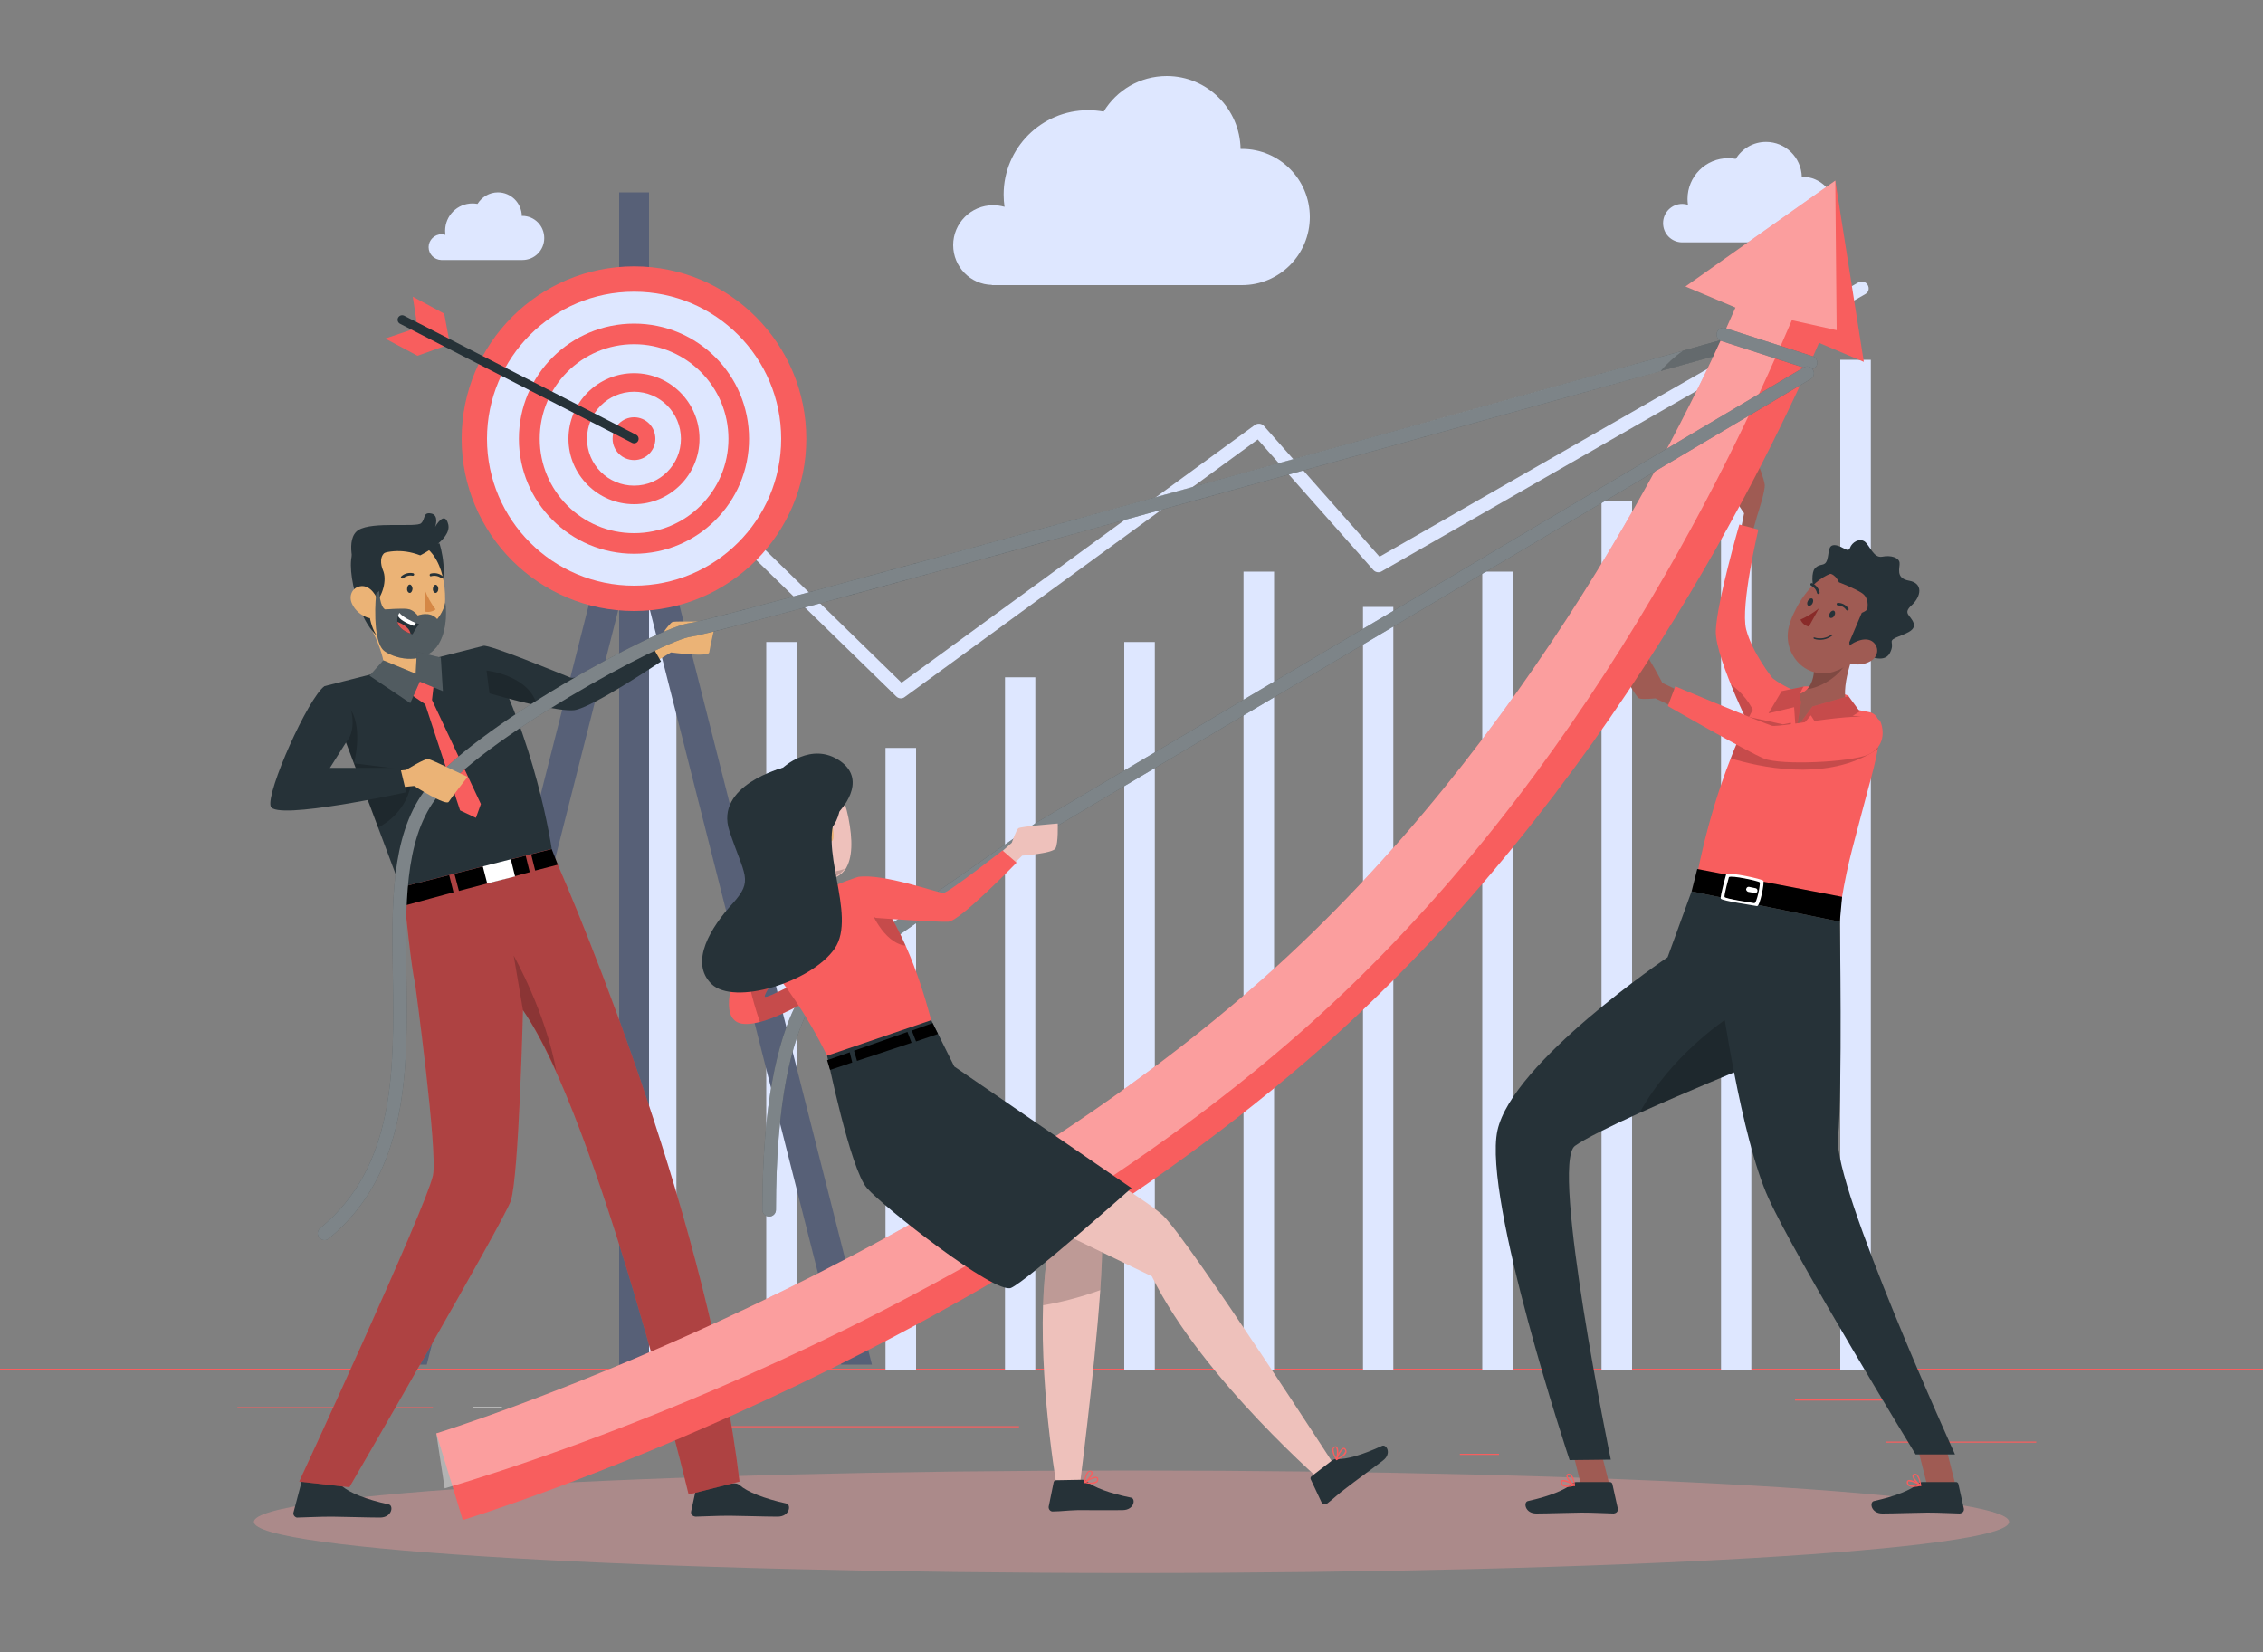 <svg xmlns="http://www.w3.org/2000/svg" width="1000" height="730" viewBox="0 0 1000 730" fill="none"><rect x="0" y="0" width="1000" height="730" fill="#808080" stroke="none"/><path d="M1000 605.3H0V604.8H1000V605.3Z" fill="#F85E5E"></path><path d="M833.6 637H899.8V637.5H833.6V637Z" fill="#F85E5E"></path><path d="M645.1 642.4H662.4V642.9H645.1V642.4Z" fill="#F85E5E"></path><path d="M793.2 618.4H831.6V618.9H793.2V618.4Z" fill="#F85E5E"></path><path d="M104.9 621.8H191.3V622.3H104.9V621.8Z" fill="#F85E5E"></path><path d="M209.1 621.8H221.8V622.3H209.1V621.8Z" fill="#EBEBEB"></path><path d="M262.9 630.2H450.3V630.7H262.9V630.2Z" fill="#F85E5E"></path><path d="M298.9 605.3H285.4V237H298.9V605.3Z" fill="#DEE7FF"></path><path d="M352.101 605.3H338.601V283.7H352.101V605.3Z" fill="#DEE7FF"></path><path d="M404.8 605.3H391.3V330.5H404.8V605.3Z" fill="#DEE7FF"></path><path d="M457.501 605.3H444.101V299.3H457.501V605.3Z" fill="#DEE7FF"></path><path d="M510.3 605.3H496.8V283.7H510.3V605.3Z" fill="#DEE7FF"></path><path d="M563 605.3H549.5V252.6H563V605.3Z" fill="#DEE7FF"></path><path d="M615.7 605.3H602.3V268.2H615.7V605.3Z" fill="#DEE7FF"></path><path d="M668.5 605.3H655V252.6H668.5V605.3Z" fill="#DEE7FF"></path><path d="M721.2 605.3H707.7V221.4H721.2V605.3Z" fill="#DEE7FF"></path><path d="M773.901 605.3H760.5V190.2H773.901V605.3Z" fill="#DEE7FF"></path><path d="M826.7 605.3H813.2V159H826.7V605.3Z" fill="#DEE7FF"></path><path d="M398.1 308.6C397.3 308.6 396.6 308.3 396 307.7L283.3 197.9C282.1 196.7 282.1 194.8 283.3 193.6C284.4 192.4 286.3 192.4 287.5 193.6L398.4 301.7L554.5 187.8C555.8 186.9 557.5 187.1 558.5 188.2L609.6 246L821.2 124.8C822.7 124 824.5 124.5 825.3 125.9C826.2 127.4 825.7 129.2 824.2 130L610.5 252.5C609.3 253.2 607.7 252.9 606.8 251.8L555.8 194.2L399.8 308C399.3 308.4 398.7 308.6 398.1 308.6Z" fill="#DEE7FF"></path><path d="M385.3 603L287 215.2L291.9 195.8H286.8V85H273.6V195.8H268.4L273.4 215.2L175 603H188.6L273.6 268V605H286.8V268L371.7 603H385.3Z" fill="#576077"></path><path d="M356.3 193.9C356.3 235.9 322.2 270 280.2 270C238.1 270 204 235.9 204 193.9C204 151.8 238.1 117.7 280.2 117.7C322.2 117.7 356.3 151.8 356.3 193.9Z" fill="#F85E5E"></path><path d="M345.2 193.9C345.2 229.7 316.1 258.8 280.2 258.8C244.3 258.8 215.2 229.7 215.2 193.9C215.2 158 244.3 128.9 280.2 128.9C316.1 128.9 345.2 158 345.2 193.9Z" fill="#DEE7FF"></path><path d="M331 193.9C331 222 308.3 244.7 280.2 244.7C252.1 244.7 229.3 222 229.3 193.9C229.3 165.7 252.1 143 280.2 143C308.3 143 331 165.7 331 193.9Z" fill="#F85E5E"></path><path d="M321.9 193.9C321.9 216.9 303.2 235.6 280.2 235.6C257.1 235.6 238.5 216.9 238.5 193.9C238.5 170.8 257.1 152.1 280.2 152.1C303.2 152.1 321.9 170.8 321.9 193.9Z" fill="#DEE7FF"></path><path d="M309.1 193.9C309.1 209.8 296.1 222.8 280.2 222.8C264.2 222.8 251.2 209.8 251.2 193.9C251.2 177.9 264.2 164.9 280.2 164.9C296.1 164.9 309.1 177.9 309.1 193.9Z" fill="#F85E5E"></path><path d="M300.9 193.9C300.9 205.3 291.6 214.6 280.2 214.6C268.7 214.6 259.4 205.3 259.4 193.9C259.4 182.4 268.7 173.1 280.2 173.1C291.6 173.1 300.9 182.4 300.9 193.9Z" fill="#DEE7FF"></path><path d="M289.6 193.9C289.6 199.1 285.4 203.3 280.2 203.3C275 203.3 270.7 199.1 270.7 193.9C270.7 188.6 275 184.4 280.2 184.4C285.4 184.4 289.6 188.6 289.6 193.9Z" fill="#F85E5E"></path><path d="M182.4 131.1L184.5 144.8L170.2 149.6L184.5 157.2L198.8 152.1L196.3 138.6L182.4 131.1Z" fill="#F85E5E"></path><path d="M280.2 193.9L177.7 141.3" stroke="#263238" stroke-width="4" stroke-linecap="round" stroke-linejoin="round"></path><path d="M421.2 108.3C421.2 98.6 429.1 90.7 438.8 90.7C440.534 90.7 442.234 90.933 443.9 91.4C443.634 89.667 443.5 87.867 443.5 86C443.5 65.4 460.2 48.7 480.8 48.7C483.134 48.7 485.434 48.9 487.7 49.3C493.4 39.9 503.7 33.6 515.6 33.6C533.4 33.6 547.9 48 548.2 65.8C548.4 65.8 548.6 65.8 548.8 65.8C565.4 65.8 578.8 79.3 578.8 95.9C578.8 112.5 565.4 126 548.8 126H438.3V125.9C428.8 125.7 421.2 117.9 421.2 108.3Z" fill="#DEE7FF"></path><path d="M734.9 98.6C734.9 93.9 738.7 90.1 743.4 90.1C744.267 90.1 745.1 90.234 745.9 90.5C745.767 89.633 745.7 88.767 745.7 87.9C745.7 78 753.7 69.9 763.7 69.9C764.834 69.9 765.934 70 767 70.2C769.8 65.7 774.7 62.7 780.4 62.7C789 62.7 796 69.6 796.2 78.2C796.267 78.2 796.334 78.167 796.4 78.1C804.4 78.1 810.9 84.6 810.9 92.6C810.9 100.6 804.4 107.1 796.4 107.1H743.2C738.6 107 734.9 103.3 734.9 98.6Z" fill="#DEE7FF"></path><path d="M189.4 109.2C189.4 106.1 192 103.5 195.2 103.5C195.734 103.5 196.267 103.6 196.8 103.8C196.734 103.2 196.7 102.6 196.7 102C196.7 95.3 202.1 89.9 208.8 89.9C209.534 89.9 210.267 89.967 211 90.1C212.9 87.1 216.2 85 220 85C225.8 85 230.5 89.7 230.6 95.5C230.667 95.5 230.734 95.467 230.8 95.4C236.2 95.4 240.5 99.8 240.5 105.2C240.5 110.6 236.2 114.9 230.8 114.9H195C191.9 114.8 189.4 112.3 189.4 109.2Z" fill="#DEE7FF"></path><path d="M887.8 672.5C887.8 685 714.2 695.1 500 695.1C285.8 695.1 112.2 685 112.2 672.5C112.2 660 285.8 649.8 500 649.8C714.2 649.8 887.8 660 887.8 672.5Z" fill="#FB9E9E" fill-opacity="0.35"></path><path d="M276.8 291.1L290.5 283.3C290.5 283.3 295.8 275.1 297.3 274.8C298.9 274.4 316.3 274.8 316.3 274.8C316.3 274.8 313.7 286 313.4 288.3C313.2 290.5 296.5 288.3 296.5 288.3L283.1 296.3L276.8 291.1Z" fill="#EBB376"></path><path d="M149 655.9L134.6 653.1C134.1 653.1 133.6 653.4 133.5 653.9L129.7 668.3C129.4 669.3 130.1 670.3 131.1 670.6C131.233 670.6 131.367 670.6 131.5 670.6C136.6 670.5 140.3 670.2 146.7 670.2C150.6 670.2 162.4 670.6 167.9 670.6C173.3 670.6 174 665.3 171.8 664.8C161.8 662.6 154.3 659.6 151.2 656.7C150.6 656.2 149.8 655.9 149 655.9Z" fill="#263238"></path><path d="M324.7 655.5H309C308.5 655.5 308 655.9 307.9 656.4L305.4 667.9C305.2 668.9 305.8 669.9 306.9 670.1C307.034 670.167 307.167 670.2 307.3 670.2C312.4 670.1 316 669.8 322.4 669.8C326.3 669.8 338.2 670.2 343.6 670.2C349 670.2 349.7 664.9 347.5 664.4C337.6 662.2 330.1 659.2 326.9 656.3C326.3 655.8 325.5 655.5 324.7 655.5Z" fill="#263238"></path><path d="M176.7 391.3L243.1 374.5C258.1 407.4 313.4 542.4 326.8 654.7L304.3 660.4C304.3 660.4 264.5 494.8 231.1 446.4C231.1 446.4 229.3 520 225.7 530.7C222.7 539.5 154.4 657.2 154.4 657.2L132.2 654.7C132.2 654.7 187.9 534.5 191.3 519.5C193.6 509.3 183.4 434.4 183.4 434.4C181.7 427.7 179 400.1 179 400.1C179 400.1 177 392.7 176.7 391.3Z" fill="#F85E5E"></path><path opacity="0.2" d="M231.1 446.4C236.1 453.6 241 462.8 245.8 473.3C241.2 447.4 227 422.3 227 422.3L231.1 446.4Z" fill="black"></path><path opacity="0.3" d="M176.7 391.3L243.1 374.5C258.1 407.4 313.4 542.4 326.8 654.7L304.3 660.4C304.3 660.4 264.5 494.8 231.1 446.4C231.1 446.4 229.3 520 225.7 530.7C222.7 539.5 154.4 657.2 154.4 657.2L132.2 654.7C132.2 654.7 187.9 534.5 191.3 519.5C193.6 509.3 183.4 434.4 183.4 434.4C181.7 427.7 179 400.1 179 400.1C179 400.1 177 392.7 176.7 391.3Z" fill="black"></path><path d="M292.1 292.3C292.1 292.3 261.8 312.7 253.8 313.8C250.7 314.2 244.1 313.1 237.3 311.7C227 309.5 216.3 306.4 216.3 306.4L215 296.3L213.6 285.4C216 284.6 247.3 297.5 252 299.4C256.6 301.2 286.9 283.3 286.9 283.3L292.1 292.3Z" fill="#263238"></path><path d="M198.5 386.7L200.4 394.3L179 400.1L177 392.1L198.5 386.7Z" fill="black"></path><path d="M232.3 378.1L234.1 385.4L202.8 393.7L200.8 386.1L232.3 378.1Z" fill="black"></path><path d="M246.5 382.1L236.5 384.7L234.7 377.5L243.8 375.2L246.5 382.1Z" fill="black"></path><path d="M215.3 390.4L227.6 387.3L225.4 378.4L213 381.5L215.3 390.4Z" fill="white"></path><path d="M243.8 375.1L177 392.1C173.7 383.3 170.4 374.4 167.1 365.7C164.8 359.4 162.4 353.2 160.1 347.2C159.567 345.667 159 344.133 158.4 342.6C157.734 340.8 157.067 339.033 156.4 337.3C154.934 333.367 153.5 329.6 152.1 326C150.834 322.667 149.6 319.467 148.4 316.4C147.8 314.867 147.234 313.333 146.7 311.8C145.5 308.733 144.4 305.867 143.4 303.2L213.6 285.4C236.7 325.8 243.8 375.1 243.8 375.1Z" fill="#263238"></path><path d="M168.9 301.5C176.1 305 189.4 298.9 189.4 298.9C189.4 298.9 193.8 294 191.2 291.8C185.8 292.5 186.2 290.8 184.2 288C183.1 286.4 182.4 284.5 182 282.4C181.7 281.3 181.5 280.1 181.4 279L160.4 271.4C165.2 279.1 172.6 293.8 168.9 301.5Z" fill="#EBB376"></path><path opacity="0.2" d="M166.8 278.3C170.6 288.4 179.9 288.7 184.2 288C183.1 286.4 182.4 284.5 182 282.4L166.8 278.3Z" fill="black"></path><path d="M194.2 240.1C194.2 240.1 199.7 256.7 191.8 264.8C183.9 272.9 178.5 241.1 178.5 241.1L194.2 240.1Z" fill="#263238"></path><path d="M167.8 282.8C173.3 288.3 180.7 288.8 186.6 285.7C190.4 283.8 193.5 280.4 195.1 276.1C195.3 275.5 195.467 274.9 195.6 274.3C198.3 263.1 196.6 244.7 184.5 239.7C175.8 236.1 165.9 240.2 162.3 248.9C161.2 251.3 160.8 254 161 256.7C161.7 269.1 161.6 276.4 167.8 282.8Z" fill="#EBB376"></path><path d="M179.9 260.2C179.8 261.2 180.4 262 181.1 262C181.7 262 182.2 261.2 182.3 260.2C182.3 259.2 181.7 258.3 181.1 258.3C180.4 258.3 179.9 259.2 179.9 260.2Z" fill="#263238"></path><path d="M191.3 260.2C191.2 261.2 191.8 262 192.5 262C193.1 262 193.7 261.2 193.7 260.2C193.7 259.2 193.1 258.4 192.5 258.4C191.8 258.4 191.3 259.2 191.3 260.2Z" fill="#263238"></path><path d="M187.7 260.7C188.9 263.8 190.5 266.7 192.5 269.3C191.1 270.3 189.3 270.7 187.6 270.2L187.7 260.7Z" fill="#D58745"></path><path d="M195.5 255.5C195.3 255.6 195 255.6 194.9 255.4C193.7 254.5 192.1 254.2 190.6 254.6C190.3 254.8 190 254.6 189.9 254.3C189.8 254 189.9 253.7 190.2 253.5C192 253 194 253.3 195.5 254.5C195.8 254.7 195.9 255 195.7 255.3C195.634 255.367 195.567 255.433 195.5 255.5Z" fill="#263238"></path><path d="M177.6 255.6C177.467 255.6 177.367 255.567 177.3 255.5C177.1 255.3 177.1 254.9 177.3 254.7C178.7 253.4 180.7 252.9 182.6 253.3C182.9 253.4 183.1 253.7 183 254C182.9 254.3 182.6 254.5 182.2 254.4C180.8 254.1 179.2 254.6 178.1 255.6C177.967 255.667 177.8 255.667 177.6 255.6Z" fill="#263238"></path><path d="M170.1 241.2L171.3 243.5C167.3 245 168.3 249.8 169.2 251.9C171.2 256.4 168.9 263.6 165.6 266.7C165.6 266.7 165.3 264.7 163.7 265.2C162 265.8 163 276.1 166.5 280.9C166.5 280.9 161.3 276.7 158 265.9C154.9 256 154.2 247.6 156.1 243.6L170.1 241.2Z" fill="#263238"></path><path d="M155.6 266.9C156.9 269.7 159.4 271.8 162.3 272.9C166.3 274.2 168.4 270.7 167.5 266.9C166.7 263.5 163.7 258.6 159.6 259C155.6 259.4 153.9 263.4 155.6 266.9Z" fill="#EBB376"></path><path d="M170 287.8C175.9 291.9 187.3 293.2 193 285.8C198.6 278.3 196.8 266.3 196.8 266.3C195.9 270.5 193.2 273.6 193.2 273.6C190 269.8 184.6 272 184.6 272C184.6 272 182.6 269.3 180 269.1C177.4 268.8 170.1 269.3 170.1 269.3C167.7 267.8 167.6 261.1 167.6 261.1L166.2 262.3C166.2 262.3 164.1 283.6 170 287.8Z" fill="#263238"></path><path d="M185.7 245.4C185.7 245.4 199.6 238.6 198.1 231.8C196.5 225.1 192.3 232.8 192.3 232.8C192.3 232.8 194.2 227.6 190.5 226.9C186.8 226.2 188.1 229.3 186.1 231.2C184.1 233.2 164.7 230.3 158.4 234.2C152.2 238.1 156.9 251.5 156.9 251.5C156.9 251.5 168.7 238.8 185.7 245.4Z" fill="#263238"></path><path opacity="0.2" d="M170 287.8C175.9 291.9 187.3 293.2 193 285.8C198.6 278.3 196.8 266.3 196.8 266.3C195.9 270.5 193.2 273.6 193.2 273.6C190 269.8 184.6 272 184.6 272C184.6 272 182.6 269.3 180 269.1C177.4 268.8 170.1 269.3 170.1 269.3C167.7 267.8 167.6 261.1 167.6 261.1L166.2 262.3C166.2 262.3 164.1 283.6 170 287.8Z" fill="white"></path><path d="M185.2 275.8C183.9 277.3 182.3 280.3 182.3 280.3C181.967 280.233 181.667 280.133 181.4 280C177.4 278.6 176 276.6 175.6 274.8C175.5 273.8 175.6 272.9 175.9 272.2C176.1 271.3 176.5 270.8 176.5 270.8C178.2 272.8 181.8 274.5 183.8 275.3C184.7 275.6 185.2 275.8 185.2 275.8Z" fill="#263238"></path><path d="M183.8 275.3L182.9 276.6C179.1 275.2 176.6 273.7 175.9 272.2C176.1 271.3 176.5 270.8 176.5 270.8C178.2 272.8 181.8 274.5 183.8 275.3Z" fill="white"></path><path d="M181.4 280C177.4 278.6 176 276.6 175.6 274.8C177 275.3 178.6 276.1 179.8 277.3C180.8 278.1 181.2 279.1 181.4 280Z" fill="#DE5753"></path><path d="M192.1 298.9L190.9 309.3L212.5 355.3L210.3 361.4L203.3 358.1L187.9 311.2L176.6 303.5L184.8 299L192.1 298.9Z" fill="#F85E5E"></path><path d="M169.4 291.8L183.7 297.7L184.2 288L194.8 290.6L195.7 305.4L185.5 301.2L181.3 310.7L163.3 298.6L169.4 291.8Z" fill="#263238"></path><path opacity="0.2" d="M169.4 291.8L183.7 297.7L184.2 288L194.8 290.6L195.7 305.4L185.5 301.2L181.3 310.7L163.3 298.6L169.4 291.8Z" fill="white"></path><path opacity="0.2" d="M156.4 337.3C154.934 333.367 153.5 329.6 152.1 326C150.834 322.667 149.6 319.467 148.4 316.4C147.8 314.867 147.234 313.333 146.7 311.8C148.8 310.9 153.8 311.4 155.2 313.9C160.4 322.9 156.4 337.3 156.4 337.3Z" fill="black"></path><path opacity="0.2" d="M181.4 347.4C181.4 347.4 179.9 358.9 167.1 365.7C164.8 359.4 162.4 353.2 160.1 347.2C159.567 345.667 159 344.133 158.4 342.6C157.734 340.8 157.067 339.033 156.4 337.3L179.5 340.2L181.4 347.4Z" fill="black"></path><path opacity="0.2" d="M237.3 311.7C227 309.5 216.3 306.4 216.3 306.4L215 296.3C215 296.3 233.9 298.3 237.3 311.7Z" fill="black"></path><path d="M143.4 548C142.5 548 141.7 547.6 141.1 546.9C140 545.6 140.2 543.7 141.5 542.7C174.9 515.3 174.2 472.3 173.6 430.8C173.1 399.5 172.7 369.9 187.4 349.7C208.1 321.5 291.3 276.6 305.1 275.3C314.9 274.3 615.7 190.8 773.3 146.7C774.9 146.3 776.6 147.2 777 148.8C777.5 150.4 776.5 152 774.9 152.5C756.3 157.7 318 280.2 305.6 281.3C293.8 282.4 211.4 327.1 192.3 353.3C178.7 371.8 179.1 400.4 179.6 430.7C180.2 471.6 180.9 518.1 145.3 547.3C144.7 547.8 144.1 548 143.4 548Z" fill="#263238"></path><g opacity="0.4"><path d="M774.9 152.5C771.8 153.4 756.7 157.6 733.8 164C620.7 195.5 315.9 280.4 305.6 281.3C293.8 282.4 211.4 327.1 192.3 353.3C178.7 371.8 179.1 400.4 179.6 430.7C180.2 471.6 180.9 518.1 145.3 547.3C144.7 547.8 144.1 548 143.4 548C142.5 548 141.7 547.6 141.1 546.9C140 545.6 140.2 543.7 141.5 542.7C174.9 515.3 174.2 472.3 173.6 430.8C173.1 399.5 172.7 369.9 187.4 349.7C208.1 321.5 291.3 276.6 305.1 275.3C314.3 274.4 580.8 200.4 743.6 155C754 152.133 763.9 149.367 773.3 146.7C774.9 146.3 776.6 147.2 777 148.8C777.5 150.4 776.5 152 774.9 152.5Z" fill="white"></path></g><path opacity="0.2" d="M774.9 152.5C771.8 153.4 756.7 157.6 733.8 164C736.5 160.7 739.9 157.7 743.6 155C754 152.133 763.9 149.367 773.3 146.7C774.9 146.3 776.6 147.2 777 148.8C777.5 150.4 776.5 152 774.9 152.5Z" fill="black"></path><path d="M163.8 341.6L179.5 340.2C179.5 340.2 187.8 335 189.3 335.4C190.9 335.7 206.6 343.3 206.6 343.3C206.6 343.3 199.5 352.4 198.3 354.3C197.1 356.3 183 347.3 183 347.3L167.4 348.9L163.8 341.6Z" fill="#EBB376"></path><path d="M143.4 303.2C136.2 308.3 117.6 349.9 119.6 356.3C121.6 362.8 179.5 350.1 179.5 350.1L176.9 339.3H145.8L153.2 327.6C153.2 327.6 157.7 323.2 154.9 312.8C152.9 305.4 143.4 303.2 143.4 303.2Z" fill="#263238"></path><path d="M746.4 307.4L734.6 301.8C734.6 301.8 728.6 290.3 726.8 288.5C725 286.7 716.5 293.8 716.5 295C716.5 296.2 722.7 307.9 724.3 308.6C725.9 309.2 731.5 308.6 731.5 308.6L742.8 314L746.4 307.4Z" fill="#9F5B53"></path><path d="M774.1 236.3L776.5 227.8C776.5 227.8 780.2 216.7 779.8 214.1C779.5 211.6 777 205.2 777 205.2C777 205.2 766.6 217.9 766.6 219.5C766.6 221.1 770.7 226.8 770.7 226.8L768.8 236.3H774.1Z" fill="#9F5B53"></path><path d="M783.2 299.6C783.2 299.6 774.3 288.5 771.6 278.1C769 267.7 777 234 777 234L768.6 231.8C768.6 231.8 758.6 266.2 758.2 278.8C757.8 291.3 776.6 328.2 776.6 328.2L783.2 299.6Z" fill="#F85E5E"></path><path opacity="0.2" d="M777.8 322.7L776.5 328.2C776.5 328.2 770.1 315.5 764.8 302.4C769.2 305.5 773.8 310.5 776.7 318.3C777.166 319.767 777.533 321.233 777.8 322.7Z" fill="black"></path><path d="M830.7 323.9C830.6 326 830.3 328.3 829.8 330.9C828.9 335.9 827.4 341.8 825.6 348.3C824.667 351.7 823.7 355.333 822.7 359.2C818.2 376.5 815.8 383.4 812.5 405.6L749.2 390.6C749.2 390.6 753.6 363.4 764.8 335.1C766.6 330.3 768.7 325.5 770.9 320.8C774.5 313.3 778.6 306.1 783.2 299.6C783.2 299.6 793.5 308.9 825.6 314.6C829.5 315.2 830.9 318.6 830.7 323.9Z" fill="#F85E5E"></path><path opacity="0.2" d="M822.7 316.8C822.6 318.8 830.3 328.3 829.8 330.9C828.934 331.433 827.934 332.066 826.8 332.8C805.4 345.2 777.3 338.9 764.8 335.1C766.6 330.3 770.7 321.5 772.9 316.8L787.9 320.1C787.9 320.1 812.5 314.5 822.7 316.8Z" fill="black"></path><path d="M797 303.4C799.3 302.5 818.2 307.2 816.8 307.6C815.4 308.1 808.3 329.6 798.5 328C788.6 326.4 788.8 306.5 797 303.4Z" fill="#F85E5E"></path><path d="M711.5 657.3L699.6 659.9L692.7 632.6L704.6 630L711.5 657.3Z" fill="#9F5B53"></path><path d="M696.7 654.9H711.4C711.9 654.9 712.4 655.3 712.5 655.8L714.9 666.6C715.1 667.6 714.5 668.5 713.5 668.7C713.367 668.767 713.233 668.8 713.1 668.8C708.3 668.7 704.8 668.4 698.8 668.4C695.1 668.4 684 668.8 678.9 668.8C673.8 668.8 673.1 663.7 675.2 663.3C684.6 661.2 691.6 658.4 694.6 655.7C695.2 655.2 695.9 654.9 696.7 654.9Z" fill="#263238"></path><path fill-rule="evenodd" clip-rule="evenodd" d="M692.6 657.1C691.8 657.1 691 656.9 690.3 656.5C689.8 656.1 689.6 655.5 689.7 654.9C689.7 654.6 689.9 654.3 690.2 654.1C691.5 653.4 695.5 655.8 695.9 656.1C696 656.2 696.1 656.3 696 656.4C696 656.533 695.933 656.6 695.8 656.6C694.8 656.867 693.733 657.033 692.6 657.1ZM690.8 654.6C690.666 654.533 690.566 654.533 690.5 654.6C690.4 654.6 690.3 654.7 690.3 655C690.2 655.4 690.4 655.7 690.7 656C692 656.6 693.6 656.7 695 656.2C693.7 655.4 692.3 654.8 690.8 654.6Z" fill="#F85E5E"></path><path fill-rule="evenodd" clip-rule="evenodd" d="M695.7 656.6H695.6C694.4 656 691.9 653.3 692.2 652C692.3 651.6 692.6 651.2 693.1 651.2C693.5 651.2 694 651.3 694.3 651.6C695.7 652.8 696 656.3 696 656.4C696 656.533 695.967 656.633 695.9 656.7C695.833 656.7 695.767 656.667 695.7 656.6ZM693.3 651.7H693.2C692.8 651.7 692.8 651.9 692.7 652C692.6 652.8 694.1 654.8 695.4 655.8C695.3 654.4 694.8 653 693.9 652C693.767 651.8 693.567 651.7 693.3 651.7Z" fill="#F85E5E"></path><path d="M813 407.3C813 407.3 802.7 456.2 778.7 469.4C776 470.9 773 471.9 769.8 472.4C769.8 472.4 745.5 482.3 724.5 491.8C711.7 497.6 700.1 503.3 695.9 506.4C685 514.8 711.8 645 711.8 645L693.6 645.2C693.6 645.2 655.2 529.9 661.7 499.6C668.2 469.4 736.9 423 736.9 423L747.5 393.9L813 407.3Z" fill="#263238"></path><path opacity="0.2" d="M778.7 469.4C776 470.9 773 471.9 769.8 472.4C769.8 472.4 745.5 482.3 724.5 491.8C738 466.9 762.1 450.8 762.1 450.8L778.7 469.4Z" fill="black"></path><path d="M864.4 657.3L852.5 659.9L845.6 632.6L857.5 630L864.4 657.3Z" fill="#9F5B53"></path><path d="M849.6 654.9H864.4C864.9 654.9 865.3 655.3 865.4 655.8L867.8 666.6C868 667.6 867.4 668.5 866.4 668.7C866.267 668.767 866.133 668.8 866 668.8C861.2 668.7 857.7 668.4 851.7 668.4C848 668.4 836.9 668.8 831.8 668.8C826.7 668.8 826 663.7 828.1 663.3C837.5 661.2 844.5 658.4 847.5 655.7C848.1 655.2 848.8 654.9 849.6 654.9Z" fill="#263238"></path><path fill-rule="evenodd" clip-rule="evenodd" d="M845.6 657.1C844.7 657.1 843.9 656.9 843.2 656.5C842.8 656.1 842.5 655.5 842.6 654.9C842.6 654.6 842.8 654.3 843.1 654.1C844.5 653.4 848.4 655.8 848.8 656.1C848.9 656.2 849 656.3 849 656.4C848.933 656.533 848.833 656.6 848.7 656.6C847.7 656.867 846.667 657.033 845.6 657.1ZM843.7 654.6C843.567 654.533 843.467 654.533 843.4 654.6C843.3 654.6 843.2 654.7 843.2 655C843.1 655.4 843.3 655.7 843.6 656C844.9 656.6 846.5 656.7 847.9 656.2C846.6 655.4 845.2 654.8 843.7 654.6Z" fill="#F85E5E"></path><path fill-rule="evenodd" clip-rule="evenodd" d="M848.7 656.6H848.5C847.3 656 844.8 653.3 845.1 652C845.2 651.6 845.6 651.2 846 651.2C846.5 651.2 846.9 651.3 847.2 651.6C848.6 652.8 848.9 656.3 849 656.4C849 656.533 848.933 656.633 848.8 656.7C848.733 656.7 848.7 656.667 848.7 656.6ZM846.2 651.7H846.1C845.7 651.7 845.7 651.9 845.7 652C845.5 652.8 847.1 654.8 848.3 655.8C848.2 654.4 847.7 653 846.9 652C846.7 651.8 846.467 651.7 846.2 651.7Z" fill="#F85E5E"></path><path d="M817.1 313.8C814.1 315.7 800.4 315 800.4 315L793.9 322L793.3 310.4C793.3 310.4 789 308.7 790.2 307.4C794.1 307.4 796.7 306.4 798.5 304.6C801.2 301.9 801.8 297.5 801.7 293.2C801.7 293.133 801.7 293.066 801.7 293H801.8L813.5 287L821.6 282.8C817.9 291.1 812.4 306.6 817.1 313.8Z" fill="#9F5B53"></path><path opacity="0.2" d="M817.4 289.8C813.6 299.6 803.4 304 798.5 304.6C801.2 301.9 801.8 297.5 801.7 293.2C801.767 293.133 801.8 293.067 801.8 293L813.5 287C813.5 288.6 818 288.3 817.4 289.8Z" fill="black"></path><path d="M824.9 289.4C824.9 289.4 832.5 293.5 835.1 288.6C837.6 283.8 834 283.6 837.7 281.8C841.4 280.1 846.8 278.9 845.6 275.3C844.3 271.7 840.6 271.2 844.8 267.4C849 263.5 849.9 257.7 843.6 256.6C837.3 255.5 839.7 250.7 839.4 248.6C839.1 246.4 835.6 245.2 831.7 246C827.9 246.7 826.3 241.1 824 239.3C821.6 237.6 818.3 239.7 817.5 242.1C816.6 244.5 814.4 241.3 811 240.9C807.6 240.6 808.4 244.1 807.4 247.4C806.3 250.7 804.3 248.5 801.9 251.3C799.5 254 799.3 272.5 824.9 289.4Z" fill="#263238"></path><path d="M828.2 278C822.5 287 819.2 292.9 812.8 295.9C812 296.233 811.1 296.567 810.1 296.9C797.6 300.5 787.3 288.5 790.6 276.5C791.1 274.6 791.9 272.4 793 270.3C797.4 260.9 806.1 251.3 816.4 252.5C825.4 253.6 831.9 261.7 830.8 270.8C830.5 273.4 829.6 275.8 828.2 278Z" fill="#9F5B53"></path><path d="M810.6 272C810.2 272.9 809.3 273.3 808.7 273C808.2 272.7 808.1 271.8 808.6 270.9C809 270.1 809.9 269.6 810.4 269.9C811 270.2 811.1 271.2 810.6 272Z" fill="#263238"></path><path d="M800.9 266.7C800.5 267.5 799.6 267.9 799 267.6C798.5 267.3 798.4 266.4 798.9 265.5C799.3 264.7 800.2 264.2 800.8 264.5C801.3 264.8 801.4 265.8 800.9 266.7Z" fill="#263238"></path><path d="M803.8 268.8C801.3 270.8 798.5 272.5 795.6 273.8C796.3 275.4 797.6 276.5 799.3 276.9L803.8 268.8Z" fill="#892B29"></path><path d="M816.4 269.8C816.2 269.8 816 269.7 815.8 269.5C815 268.3 813.7 267.6 812.2 267.5C811.9 267.6 811.6 267.3 811.6 267C811.6 266.7 811.8 266.4 812.1 266.4C814 266.4 815.7 267.3 816.8 268.9C817 269.1 816.9 269.5 816.7 269.7C816.567 269.7 816.467 269.733 816.4 269.8Z" fill="#263238"></path><path d="M801.6 282.3C804.3 283.2 807.3 282.7 809.6 280.9C809.8 280.8 809.8 280.6 809.7 280.5C809.6 280.4 809.4 280.3 809.3 280.4C809.3 280.466 809.267 280.5 809.2 280.5C807.1 282 804.3 282.5 801.8 281.7C801.6 281.6 801.4 281.7 801.4 281.8C801.4 281.866 801.4 281.9 801.4 281.9C801.3 282 801.4 282.2 801.6 282.2C801.6 282.267 801.6 282.3 801.6 282.3Z" fill="#263238"></path><path d="M800 258.4C800 258.267 800 258.133 800 258C800.2 257.7 800.5 257.6 800.8 257.7C802.5 258.5 803.7 260 804.1 261.9C804.1 262.2 803.9 262.5 803.6 262.5C803.2 262.5 803 262.3 802.9 262C802.6 260.6 801.6 259.4 800.3 258.8C800.167 258.666 800.067 258.533 800 258.4Z" fill="#263238"></path><path d="M808.2 253.4C811.2 253.7 812.6 257.3 812.6 257.3C812.6 257.3 819.7 260 822.8 262.1C825.9 264.2 825.3 268 825.2 268.9C825.1 269.9 822.7 270.8 822.7 270.8C822.7 270.8 818.4 281 817.2 283.8L817.8 293.2C817.8 293.2 829.3 286.8 836.1 272.5C843 258.3 814.5 245.8 814.5 245.8L808.2 253.4Z" fill="#263238"></path><path d="M826.5 292.2C823.8 293.7 820.7 294 817.8 293.2C813.9 292 814.2 288.1 817 285.5C819.6 283.3 824.7 281.2 827.7 283.7C830.7 286.3 829.8 290.4 826.5 292.2Z" fill="#9F5B53"></path><path d="M816.8 307.6L800.9 312.2L794 321.5L795.9 310.1C795.9 310.1 794.2 307.5 797 303.4L787.3 305.4L781.5 315.2L792.8 312.5L793.6 323.9L800.2 316.1L805.6 324.6L821.8 314.4L816.8 307.6Z" fill="#F85E5E"></path><path opacity="0.2" d="M816.8 307.6L800.9 312.2L794 321.5L795.9 310.1C795.9 310.1 794.2 307.5 797 303.4L787.3 305.4L781.5 315.2L792.8 312.5L793.6 323.9L800.2 316.1L805.6 324.6L821.8 314.4L816.8 307.6Z" fill="black"></path><path d="M750 384L747.5 393.9L813 407.3L814 396.3L750 384Z" fill="black"></path><path fill-rule="evenodd" clip-rule="evenodd" d="M776.4 400.4C775.1 400.1 760.9 398.1 760.4 397.1C760 396.1 762.8 386.3 762.8 386.3C764.2 385.3 778.7 388.4 779.2 389.2C779.8 389.9 777.7 400.6 776.4 400.4ZM777.6 389.9C777.1 389.3 765.2 386.7 764 387.6C764 387.6 761.7 395.6 762.1 396.4C762.5 397.2 774.2 398.9 775.2 399.1C776.3 399.3 778 390.5 777.6 389.9Z" fill="white"></path><path d="M775.8 392.5L772.9 391.9C772.4 391.8 771.8 392.1 771.7 392.7H771.6C771.5 393.3 771.9 393.9 772.5 394.1L775.4 394.6C776 394.7 776.6 394.3 776.6 393.7C776.7 393.1 776.3 392.6 775.8 392.5Z" fill="white"></path><path d="M813 407.3C813 407.3 814.2 481.3 812.2 502.9C810.1 524.5 863.9 642.7 863.9 642.7H846.5C846.5 642.7 793.6 556.2 781.5 529.5C769.3 502.9 760.4 439.3 760.4 439.3L813 407.3Z" fill="#263238"></path><path d="M830.9 318.8C828.2 312.7 786.7 321.7 783 320.7C779.3 319.6 740.3 303.3 740.3 303.3L737 312C737 312 771.9 332.1 779.5 335.2C787.1 338.3 817.7 336.8 825.4 333.5C833.2 330.1 832.5 322.4 830.9 318.8Z" fill="#F85E5E"></path><path d="M823.6 159.9L811 79.8L744.8 126.6L766.9 135.9C745.7 184.6 676.8 327.2 558.2 432.4C406.8 566.7 194.9 632.8 192.8 633.4L204.5 671.7C213.5 668.9 426.6 602.5 584.8 462.3C710.7 350.5 781.6 203.1 803.8 151.5L823.6 159.9Z" fill="#F85E5E"></path><path opacity="0.4" d="M811.6 145.9L811 79.8L744.8 126.6L766.9 135.9C745.7 184.6 676.8 327.2 558.2 432.4C406.8 566.7 194.9 632.8 192.8 633.4L196.5 657.7C205.5 654.9 418.6 594.5 576.8 454.3C702.7 342.5 769.6 193.1 791.8 141.5L811.6 145.9Z" fill="white"></path><path d="M800 163.2C799.666 163.2 799.366 163.167 799.1 163.1L760.7 150.7C759.1 150.2 758.2 148.5 758.7 146.9C759.2 145.3 760.9 144.5 762.5 145L800.9 157.4C802.5 157.9 803.4 159.6 802.9 161.2C802.4 162.4 801.3 163.2 800 163.2Z" fill="#263238"></path><g opacity="0.4"><path d="M800 163.2C799.666 163.2 799.366 163.167 799.1 163.1L760.7 150.7C759.1 150.2 758.2 148.5 758.7 146.9C759.2 145.3 760.9 144.5 762.5 145L800.9 157.4C802.5 157.9 803.4 159.6 802.9 161.2C802.4 162.4 801.3 163.2 800 163.2Z" fill="white"></path></g><path d="M339.9 537.6C338.2 537.6 336.9 536.3 336.9 534.6C336.9 439.2 364.6 426.6 369.8 425.1L458.1 363.4C458.167 363.333 458.233 363.3 458.3 363.3L797 162.4C798.5 161.5 800.3 162 801.1 163.4C802 164.8 801.5 166.7 800.1 167.5L461.4 368.4L372.8 430.3C372.4 430.567 371.967 430.733 371.5 430.8C371.3 430.9 342.9 437.8 342.9 534.6C342.9 536.3 341.5 537.6 339.9 537.6Z" fill="#263238"></path><g opacity="0.4"><path d="M339.9 537.6C338.2 537.6 336.9 536.3 336.9 534.6C336.9 439.2 364.6 426.6 369.8 425.1L458.1 363.4C458.167 363.333 458.233 363.3 458.3 363.3L797 162.4C798.5 161.5 800.3 162 801.1 163.4C802 164.8 801.5 166.7 800.1 167.5L461.4 368.4L372.8 430.3C372.4 430.567 371.967 430.733 371.5 430.8C371.3 430.9 342.9 437.8 342.9 534.6C342.9 536.3 341.5 537.6 339.9 537.6Z" fill="white"></path></g><path d="M362.9 438.6C362.9 438.6 347.5 448.5 335.8 451.6C332.3 452.5 329.1 452.8 326.8 452.1C318.1 449.3 323.2 432.4 328.4 421.8C329.3 420 330.1 418.5 330.9 417.2L346.1 426.6C346.1 426.6 336.9 439.8 338 440.5C339 441.3 353.3 433.4 354 433.2C354.8 432.9 362.9 438.6 362.9 438.6Z" fill="#F85E5E"></path><path opacity="0.2" d="M362.9 438.6C362.9 438.6 347.5 448.5 335.8 451.6C332.2 441.4 329.8 430 328.4 421.8C329.3 420 330.1 418.5 330.9 417.2L346.1 426.6C346.1 426.6 336.9 439.8 338 440.5C339 441.3 353.3 433.4 354 433.2C354.8 432.9 362.9 438.6 362.9 438.6Z" fill="black"></path><path d="M438 380.5L447.1 372.4C447.1 372.4 449 366.8 450 366C451 365.2 467.4 363.9 467.4 363.9C467.4 363.9 467.7 372.6 466.4 374.9C465.2 377.1 451.7 378.1 451.7 378.1L444.5 385L438 380.5Z" fill="#EEC1BB"></path><path d="M486.2 570.1C483.6 607.2 476.7 659.9 476.7 659.9L467.8 661.9C467.8 661.9 459.6 617.8 460.9 576.8C461.2 567.6 462 558.6 463.4 550.2C463.4 550.2 432.7 538.4 411.3 527.8C401.1 522.8 393 518 391.5 514.9C386.7 505.4 408.4 483.1 408.4 483.1C409.1 483.6 422.1 492 437.3 501.8C457.5 514.9 481.4 530.7 485.4 534.6C487.6 536.9 487.4 551.6 486.2 570.1Z" fill="#EEC1BB"></path><path opacity="0.2" d="M486.2 570.1C476.8 573.5 468 575.6 460.9 576.8C461.2 567.6 462 558.6 463.4 550.2C463.4 550.2 432.7 538.4 411.3 527.8L437.3 501.8C457.5 514.9 481.4 530.7 485.4 534.6C487.6 536.9 487.4 551.6 486.2 570.1Z" fill="black"></path><path d="M416.9 476.9C416.9 476.9 502.3 526 513.9 537.1C525.5 548.2 592.4 651.7 592.4 651.7L586.8 657.1C586.8 657.1 531.2 609.4 509 564L416.9 519.5V476.9Z" fill="#EEC1BB"></path><path d="M352.1 386.4C352.233 386.467 352.367 386.533 352.5 386.6C354.5 387.7 356.8 388.6 359.3 388.8C366.3 389.4 370.8 387.9 373.3 384.4C373.367 384.4 373.4 384.4 373.4 384.4C376.9 379.2 376.8 371 374.9 361.3C374 356.9 372.8 353.1 371.1 350.2V350C371 349.9 370.9 349.7 370.9 349.6C368.4 345.6 365 343.3 359.9 342.9C358.167 342.7 356.233 342.733 354.1 343C335 345.5 336 377.5 352.1 386.4Z" fill="#EEC1BB"></path><path opacity="0.2" d="M352.5 386.6C354.5 387.7 356.8 388.4 359.3 388.6C366.2 389.2 370.7 387.4 373.3 383.9C370.1 385.1 365.6 386 361 384.6C358.1 383.7 355.2 384.8 352.5 386.6Z" fill="black"></path><path d="M351.2 402.2C349.6 407.6 356.4 410.4 356.4 410.4C368.4 406.5 371.1 400.6 371.1 400.6C361.9 394.7 366 380.7 366 380.7L363.9 381.5L349.9 383C349.9 383 353.1 390.6 353.5 392.4C355.3 401.4 351.2 402.2 351.2 402.2Z" fill="#EBB376"></path><path d="M371.1 350.1C371.1 350.1 374.1 363.3 362.2 370.8C362.2 370.8 358.7 385.4 350.7 386.7C339.8 388.5 328.1 374.4 329.6 358C331.7 336.8 362.5 330.8 371.1 350.1Z" fill="#263238"></path><path d="M368.1 366.1C367.8 364 365.6 360.7 362.4 361.6C359.2 362.6 358.5 371.1 367 371.8C368.2 371.9 368.7 370.4 368.1 366.1Z" fill="#EBB376"></path><path d="M588.7 645.3L579.5 652.4C579.1 652.7 579 653.3 579.2 653.7L583.9 663.7C584.3 664.6 585.4 665 586.3 664.5C586.367 664.5 586.467 664.433 586.6 664.3C590.3 661.4 590.4 660.9 595.2 657.3C598.1 655 607.1 648.5 611.1 645.4C615.2 642.3 612.6 638 610.7 638.9C602.1 642.9 594.8 645 590.8 644.7C590 644.6 589.3 644.9 588.7 645.3Z" fill="#263238"></path><path fill-rule="evenodd" clip-rule="evenodd" d="M590.7 645.2C590.566 645.2 590.467 645.167 590.4 645.1C590.3 645 590.3 644.9 590.3 644.8C590.5 644.3 592.1 640 593.6 639.8C593.9 639.7 594.3 639.8 594.5 640.1C594.9 640.5 595.1 641.1 595 641.7C594.7 642.5 594.2 643.1 593.5 643.6C592.633 644.2 591.7 644.733 590.7 645.2ZM591.1 644.3C592.5 643.9 593.7 642.9 594.4 641.5C594.5 641.2 594.4 640.8 594.1 640.5C593.9 640.3 593.8 640.3 593.7 640.3C593.566 640.367 593.467 640.433 593.4 640.5C592.4 641.6 591.6 642.9 591.1 644.3Z" fill="#F85E5E"></path><path fill-rule="evenodd" clip-rule="evenodd" d="M590.7 645.3C590.567 645.3 590.467 645.233 590.4 645.1C590.3 645 588.4 642.1 588.8 640.3C588.9 639.9 589.2 639.5 589.6 639.3C589.9 639 590.4 639 590.8 639.3C591.7 640.2 591.5 643.7 590.9 645L590.8 645.1C590.8 645.167 590.767 645.233 590.7 645.3ZM589.3 640.3C589.3 641.7 589.7 643.1 590.5 644.2C590.9 642.7 590.9 640.2 590.3 639.7C590.3 639.6 590.1 639.4 589.8 639.7L589.7 639.8C589.5 639.933 589.367 640.1 589.3 640.3Z" fill="#F85E5E"></path><path d="M478.2 653.9L466.6 654.1C466.1 654.2 465.7 654.5 465.6 655L463.4 665.8C463.3 666.8 463.9 667.7 464.9 667.9C465.033 667.9 465.167 667.9 465.3 667.9C470 667.8 470.4 667.5 476.4 667.3C480 667.3 491.1 667.4 496.2 667.3C501.3 667.2 501.9 662.2 499.8 661.8C490.4 659.9 483.3 657.3 480.3 654.6C479.7 654.1 479 653.9 478.2 653.9Z" fill="#263238"></path><path fill-rule="evenodd" clip-rule="evenodd" d="M479.3 655.3C479.167 655.233 479.1 655.133 479.1 655C479 654.9 479.1 654.8 479.2 654.8C479.6 654.5 483.5 652 484.8 652.7C485.1 652.8 485.3 653.1 485.3 653.5C485.4 654 485.2 654.6 484.8 655C484.1 655.5 483.3 655.7 482.4 655.7C481.333 655.7 480.3 655.567 479.3 655.3ZM480.1 654.9C481.5 655.3 483.1 655.2 484.4 654.6C484.7 654.3 484.8 653.9 484.8 653.5C484.7 653.3 484.6 653.2 484.6 653.2C484.467 653.133 484.333 653.1 484.2 653.1C482.7 653.4 481.3 654 480.1 654.9Z" fill="#F85E5E"></path><path fill-rule="evenodd" clip-rule="evenodd" d="M479.2 655.3C479.133 655.3 479.1 655.233 479.1 655.1C479.1 654.9 479.3 651.4 480.7 650.3C481 650 481.4 649.8 481.9 649.9C482.3 649.9 482.7 650.2 482.8 650.6C483.1 651.9 480.7 654.6 479.5 655.3H479.3C479.3 655.3 479.267 655.3 479.2 655.3ZM481 650.6C480.2 651.7 479.7 653 479.7 654.4C480.9 653.5 482.4 651.4 482.2 650.6C482.2 650.5 482.2 650.3 481.8 650.3H481.7C481.433 650.367 481.2 650.467 481 650.6Z" fill="#F85E5E"></path><path d="M414.5 463.8L372.2 481.6C354.7 438.1 330.9 417.2 330.9 417.2C347.9 396.8 379.2 387.5 379.2 387.5C383.5 390.8 387.5 395.4 391 400.7C394.5 406 397.5 411.9 400.2 417.9C410 439.9 414.5 463.8 414.5 463.8Z" fill="#F85E5E"></path><path d="M370.7 358.8C370.7 358.8 384 345.3 371.3 336.3C358.5 327.4 345.9 339.3 345.9 339.3C345.9 339.3 315.7 347 322.3 367.1C328.9 387.1 333.2 388.8 323.7 399.3C314.2 409.7 304.5 425.1 314.4 434.8C324.3 444.5 358.5 434.1 368.8 419.2C379.1 404.3 360.4 372.8 370.7 358.8Z" fill="#263238"></path><path d="M411.5 450.8L365.5 466.5C365.5 466.5 375.7 516.6 383.1 525C390.4 533.4 439.8 572.2 446.8 569.1C453.7 566.1 500 525 500 525L421.7 471.3L411.5 450.8Z" fill="#263238"></path><path d="M404.8 460.2L414.5 456.9L412.1 452.1L402.9 455.4L404.8 460.2Z" fill="black"></path><path d="M375.5 465L365.5 468.5L366.8 472.8L376.6 469.5L375.5 465Z" fill="black"></path><path d="M378.7 468.8L402.8 460.8L401 456L377.4 464.3L378.7 468.8Z" fill="black"></path><path opacity="0.2" d="M400.2 417.9C390.1 416.7 384.4 401.5 384.4 401.5C386.733 401.1 388.933 400.833 391 400.7C394.5 406 397.5 411.9 400.2 417.9Z" fill="black"></path><path d="M379.2 387.5C390.2 385.8 414.8 394.7 416.9 394.6C419.1 394.5 443 375.8 443 375.8L449.2 381.2C449.2 381.2 424.2 407 419.1 407.3C413.9 407.6 387 405.6 387 405.6C387 405.6 380.4 403.2 379.2 397.3C377.9 391.4 379.2 387.5 379.2 387.5Z" fill="#F85E5E"></path></svg>
